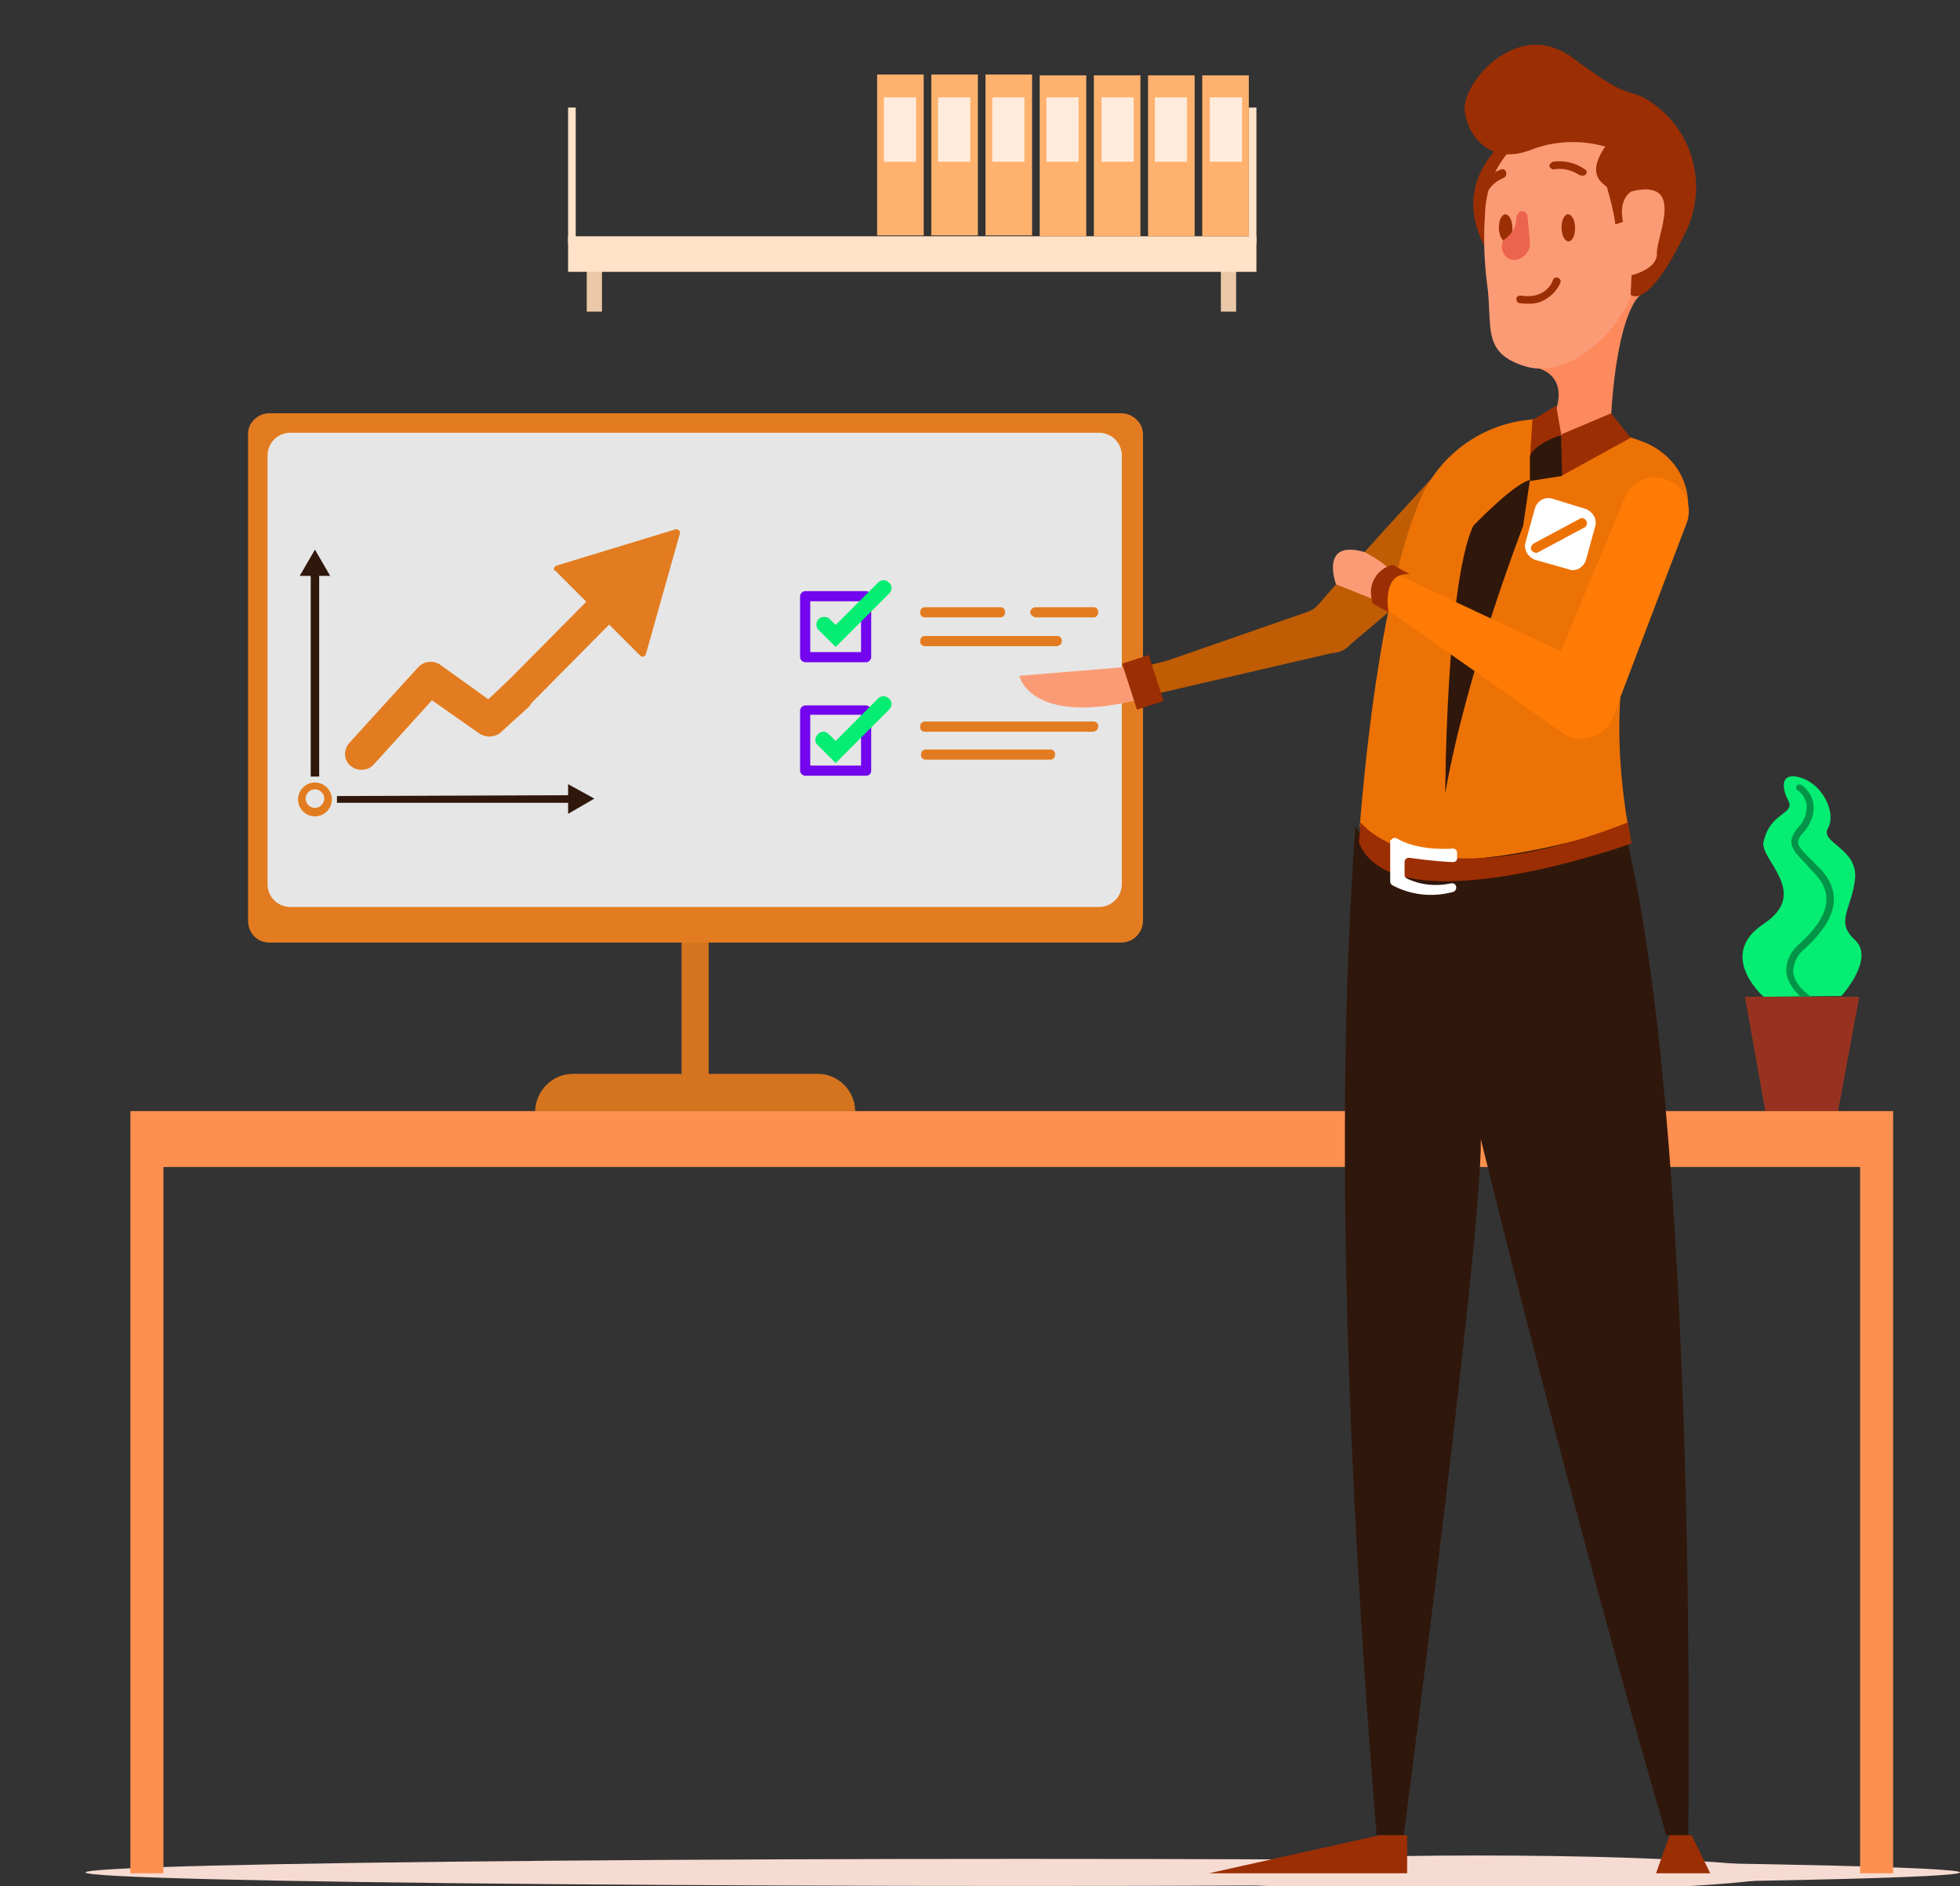 <?xml version="1.0" encoding="UTF-8"?> <svg xmlns="http://www.w3.org/2000/svg" xmlns:xlink="http://www.w3.org/1999/xlink" version="1.1" id="Layer_5" x="0px" y="0px" viewBox="0 0 231.5 222.7" style="enable-background:new 0 0 231.5 222.7;" xml:space="preserve"><rect x="0" y="0" width="231.5" height="222.7" fill="#333333" stroke="none"/> <style type="text/css"> .st0{fill:#EBC8A7;} .st1{fill:#D4741E;} .st2{fill:#E37C20;} .st3{fill:#E6E6E6;} .st4{fill:#F6DBD2;} .st5{fill:#05ED72;} .st6{fill:#039447;} .st7{fill:#983220;} .st8{fill:#FE904F;} .st9{fill:#BF5C04;} .st10{fill:#ED7205;} .st11{fill:#FC8A5D;} .st12{fill:#9C2E03;} .st13{fill:#FB9B76;} .st14{fill:#EC644E;} .st15{fill:#30170B;} .st16{fill:#FF7B05;} .st17{fill:#FFFFFF;} .st18{fill:#E37C20;stroke:#E37C20;stroke-width:3;stroke-miterlimit:10;} .st19{fill:#7205ED;} .st20{display:none;fill:#9C2E03;} .st21{display:none;opacity:0.11;fill:#EC6E25;enable-background:new ;} .st22{fill:#FFE2C7;} .st23{fill:#FFB26E;} .st24{fill:#FFEBDB;} </style> <title>információk_V3</title> <rect x="69.3" y="30" class="st0" width="1.8" height="6.8"></rect> <rect x="144.2" y="30" class="st0" width="1.8" height="6.8"></rect> <path class="st1" d="M67.7,126.8h28.9c2.4,0,4.4,2,4.4,4.4l0,0l0,0H63.2l0,0l0,0C63.3,128.8,65.2,126.8,67.7,126.8z"></path> <rect x="80.5" y="107.5" class="st1" width="3.2" height="20.3"></rect> <path class="st2" d="M31.8,48.8h100.6c1.4,0,2.6,1.1,2.6,2.5v57.4c0,1.4-1.1,2.6-2.6,2.6H31.8c-1.4,0-2.5-1.1-2.5-2.6V51.4 C29.2,50,30.4,48.8,31.8,48.8z"></path> <path class="st3" d="M34.3,51.1h95.5c1.5,0,2.7,1.2,2.7,2.7v50.6c0,1.5-1.2,2.7-2.7,2.7H34.3c-1.5,0-2.7-1.2-2.7-2.7V53.8 C31.6,52.3,32.8,51.1,34.3,51.1z"></path> <ellipse class="st4" cx="120.8" cy="221.1" rx="110.7" ry="1.6"></ellipse> <path class="st5" d="M208.3,117.7c0,0-5.6-4.9,0-8.6s-0.5-7.6,0-9.7c0.8-3.6,3.8-3.2,2.9-4.9s-0.8-3.5,1.7-2.6s4,4.2,3,5.9 s3.6,2.4,3.2,6s-2.4,5,0,7.2s-1.6,6.6-1.6,6.6L208.3,117.7z"></path> <path class="st6" d="M213.9,118.6c-0.1,0-0.1,0-0.2-0.1c-0.1-0.1-2.4-1.5-2.7-3.6c-0.1-1.4,0.5-2.6,1.6-3.5c3.5-3.2,4-5.8,1.8-8.2 c-0.4-0.4-0.8-0.8-1.1-1.2c-1.5-1.5-2.5-2.5-0.9-4.3c0.7-0.7,1-1.6,1-2.6c-0.1-0.7-0.5-1.4-1.1-1.8c-0.2-0.1-0.2-0.4-0.1-0.5 c0,0,0,0,0,0c0.1-0.2,0.4-0.2,0.6-0.1c0.8,0.6,1.3,1.4,1.4,2.4c0.1,1.2-0.4,2.3-1.2,3.2c-1.1,1.2-0.7,1.6,0.9,3.2 c0.4,0.4,0.8,0.8,1.2,1.2c2.5,2.8,1.9,5.8-1.9,9.3c-0.9,0.7-1.4,1.7-1.4,2.8c0.2,1.8,2.3,3,2.3,3c0.2,0.1,0.3,0.3,0.1,0.5 c0,0,0,0,0,0C214.2,118.4,214,118.5,213.9,118.6z"></path> <polygon class="st7" points="217.1,131.2 208.5,131.2 206.1,117.7 219.6,117.7 "></polygon> <polygon class="st8" points="223.6,134.5 223.6,131.2 15.4,131.2 15.4,137.8 15.4,137.8 15.4,221.2 19.3,221.2 19.3,137.8 219.7,137.8 219.7,221.2 223.6,221.2 223.6,134.5 "></polygon> <path class="st9" d="M179,53.6c-1.5-2-4.3-2.4-6.3-0.9c-0.1,0.1-0.2,0.2-0.3,0.3l-0.2,0.2c-1.5,1.5-2.9,3.1-4.4,4.7l-4.3,4.7 l-4.3,4.8c-1.1,1.3-2.3,2.6-3.4,3.9c-0.4,0.5-0.9,0.8-1.5,1L137.9,78l-3.9,1c-0.7,0.1-1.3,0.7-1.4,1.4c0.9,1,2.1,1.6,3.3,1.7l0,0 l2.1-0.5l0,0l19.4-4.5c0.8,0,1.6-0.4,2.1-1c1.5-1.3,3.1-2.6,4.6-3.9l4.8-4.2l4.8-4.2c1.6-1.4,3.1-2.8,4.6-4.2 C180.1,58.2,180.4,55.6,179,53.6z"></path> <ellipse class="st4" cx="174.7" cy="221.2" rx="35.7" ry="2.1"></ellipse> <path class="st10" d="M160.6,97.6L160.6,97.6c5.3,8.9,31.7,0,31.7,0c-3-17.8,1-27.8,5.4-33.2c2.7-3.4,2.1-8.2-1.3-10.9 c-0.6-0.5-1.3-0.9-2-1.2c-3.3-1.3-6.8-2.2-10.3-2.7c-6.6-0.8-13,2.6-16,8.6l-0.1,0.2C168.1,58.4,163.1,67,160.6,97.6z"></path> <path class="st11" d="M181.8,43.5c2.5,0.9,2.5,3,2.1,4.5c-0.2,0.6-0.4,1.1-0.7,1.7c0,0-2.5,1.1-1,2.2l2.2-0.5l0.8,2.8 c2.1,0,4.1-1.2,5-3.2c0-0.7,0.1-1.4,0.1-2.1l0,0c0.8-12.4,3.4-14,3.4-14l-0.8-4C192.9,30.9,177.6,42,181.8,43.5z"></path> <path class="st12" d="M178.4,16.1c0,0-7.7,5.2-2.7,13.6C179.4,36.1,178.4,16.1,178.4,16.1z"></path> <path class="st13" d="M175.6,33.2c-0.3-2.6-0.4-5.2-0.2-7.8c0-0.8,0.1-1.6,0.3-2.5l0,0c1.3-6,7.3-9.9,13.4-8.5 c6,1.3,9.9,7.3,8.5,13.4c-0.6,2.9-2.4,5.4-4.9,7c-2,5.2-7.8,9.8-12.4,8.5C174.8,41.7,176.4,38.5,175.6,33.2z"></path> <path class="st12" d="M189.6,17.3c-2.9-0.8-6-0.7-8.8,0.4c-4.6,1.8-7.4-1.4-7.8-4.6s6.2-11.1,12.7-6.3s6,3.6,8.4,4.7 c5.8,3.2,7.9,10.5,4.8,16.3c-4.4,9-6.3,7-6.3,7l0.1-2.3c0,0,3.1-0.7,3-2.6s3.5-8.9-3-7.3c0,0-1.6,0.8-1,3.6l-0.9,0.3 c-0.2-1.5-0.6-3-1-4.4C189.5,21.7,187.2,20.8,189.6,17.3z"></path> <ellipse transform="matrix(1 -2.006994e-02 2.006994e-02 1 -0.503 3.722)" class="st12" cx="185.2" cy="26.9" rx="0.8" ry="1.6"></ellipse> <ellipse transform="matrix(1 -2.006994e-02 2.006994e-02 1 -0.505 3.575)" class="st12" cx="177.8" cy="26.9" rx="0.8" ry="1.6"></ellipse> <path class="st12" d="M187.1,20.7c0.1,0,0.2-0.1,0.2-0.1c0.2-0.2,0.1-0.5-0.1-0.6c-1.1-0.8-2.5-1.1-3.8-0.9 c-0.2,0.1-0.4,0.3-0.4,0.5c0,0.2,0.3,0.4,0.5,0.4c1.1-0.2,2.2,0.1,3.1,0.7C186.8,20.7,187,20.8,187.1,20.7z"></path> <path class="st12" d="M177.9,20.6c0-0.1,0-0.2,0-0.3c-0.1-0.2-0.3-0.4-0.6-0.3c0,0,0,0,0,0c-1.3,0.5-2.3,1.5-2.8,2.8 c-0.1,0.2,0,0.5,0.3,0.6c0.2,0.1,0.5,0,0.6-0.2c0,0,0,0,0,0c0.4-1,1.2-1.8,2.2-2.2C177.8,20.9,177.9,20.8,177.9,20.6z"></path> <path class="st12" d="M181.8,35.7c1.1-0.4,2-1.2,2.5-2.3c0.1-0.2,0-0.5-0.3-0.6c-0.2-0.1-0.5,0-0.6,0.3l0,0c0,0.1-0.8,2.3-3.8,1.8 c-0.2,0-0.5,0.1-0.5,0.4c0,0.2,0.1,0.5,0.4,0.5C180.3,35.9,181.1,35.9,181.8,35.7z"></path> <path class="st14" d="M180.7,28.5c0.1,1.1-0.6,2-1.7,2.2l0,0c-1.7,0.1-2-2.1-1.2-2.5c0.8-0.6,1.3-1.5,1.3-2.5c0-0.2,0.1-0.3,0.2-0.5 c0.2-0.3,0.5-0.3,0.8-0.2c0.1,0.1,0.2,0.2,0.3,0.4L180.7,28.5z"></path> <path class="st15" d="M180.7,56.7l-0.8,5.4c0,0-6.8,17.6-9.2,31.6c0,0,0.1-24.6,3.3-31.6C174,62.1,178.9,57,180.7,56.7z"></path> <path class="st15" d="M162.6,216.7h3.2c0,0,9.3-71,9.1-82.2c0,0,10.8,44.1,21.9,82.2h2.6c0,0,1.2-78.5-6.7-115.1 c-0.3-1.4-0.6-2.7-0.8-4c0,0-26.4,8.9-31.8,0C158.3,121.6,157.9,159.2,162.6,216.7z"></path> <path class="st16" d="M191.9,58.8l-9.3,22.3l6.2-2.1l-24.5-11.5c-0.9-0.6-2.1-0.3-2.7,0.7s-0.3,2.1,0.7,2.7l22.2,15.6 c1.8,1.3,4.3,0.8,5.6-1c0.2-0.3,0.3-0.5,0.4-0.8l0.1-0.3l8.6-22.6c0.8-2-0.2-4.3-2.2-5.1C194.9,55.8,192.6,56.8,191.9,58.8 L191.9,58.8z"></path> <polygon class="st12" points="184.4,51.3 184.4,53.8 184.4,56.2 192.6,51.7 190.3,48.8 190.3,48.8 "></polygon> <polygon class="st12" points="181,49.6 180.7,54.1 182.2,52.7 184.4,51.3 183.8,47.9 183.8,47.9 "></polygon> <polygon class="st12" points="166.2,216.7 166.2,221.2 142.8,221.2 163,216.7 "></polygon> <polygon class="st12" points="199.8,216.7 202,221.2 195.6,221.2 197.2,216.7 "></polygon> <path class="st12" d="M192.7,99.6c0,0-28,10.1-32.2-0.1l0.2-2.4c0,0,7.2,9.6,31.6,0L192.7,99.6z"></path> <path class="st17" d="M164.2,99.3v4.8c0,0.2,0.1,0.3,0.2,0.4c2.2,1.2,4.8,1.5,7.3,0.8c0.2-0.1,0.3-0.3,0.3-0.5l0,0 c0-0.3-0.2-0.5-0.5-0.5c0,0-0.1,0-0.1,0c-1.8,0.4-3.7,0.2-5.3-0.6c-0.1-0.1-0.2-0.2-0.2-0.4v-1.5c0-0.3,0.2-0.5,0.5-0.5 c0,0,0,0,0.1,0c0.9,0.1,2.8,0.4,5.1,0.5c0.3,0,0.5-0.2,0.5-0.4c0,0,0,0,0,0v-0.7c0-0.3-0.2-0.5-0.5-0.5c0,0,0,0,0,0 c-1.2,0.1-4.5,0.1-6.6-1.2c-0.2-0.1-0.5-0.1-0.7,0.2C164.3,99.1,164.2,99.2,164.2,99.3z"></path> <path class="st13" d="M162.3,70.8l-4.5-1.8c0,0-2-5.4,3.4-3.8c0,0,3,1.6,3,2.3S162.3,70.8,162.3,70.8z"></path> <path class="st13" d="M133.7,78.7l-13.3,1.1c0,0,1.2,6,14.2,2.8L133.7,78.7z"></path> <path class="st12" d="M164,72.3c0,0-0.9-4.8,2.5-4.5l-2-1.1c-1.8,0.4-2.9,2.2-2.5,4c0,0.2,0.1,0.4,0.2,0.6L164,72.3z"></path> <rect x="133.3" y="77.7" transform="matrix(0.952 -0.307 0.307 0.952 -18.219 45.319)" class="st12" width="3.3" height="5.7"></rect> <path class="st15" d="M180.7,54.1v2.7l3.8-0.6l-0.1-4.8C184.4,51.3,180.7,52.6,180.7,54.1z"></path> <path class="st17" d="M187.3,66.2l1.1-4c0.3-0.9-0.3-1.8-1.1-2.1c0,0,0,0,0,0l-3.9-1.2c-0.9-0.3-1.8,0.2-2.1,1.1c0,0,0,0,0,0l-1.1,4 c-0.3,0.9,0.3,1.8,1.1,2.1l3.9,1.1C186.1,67.6,187,67,187.3,66.2C187.3,66.2,187.3,66.2,187.3,66.2z M187.3,62.2l-5.6,3 c-0.3,0.2-0.6,0-0.8-0.2c0,0,0,0,0,0c-0.2-0.3,0-0.6,0.2-0.8c0,0,0,0,0,0l5.6-3c0.3-0.1,0.6,0.1,0.7,0.4 C187.5,61.7,187.4,62,187.3,62.2L187.3,62.2z"></path> <path class="st15" d="M37.7,67.5v24.2c-0.1,0-0.3,0-0.5,0c-0.1,0-0.3,0-0.5,0V67.5H37.7z"></path> <path class="st15" d="M67.6,93.9v0.9H39.8c0-0.1,0-0.3,0-0.4c0-0.1,0-0.3,0-0.4L67.6,93.9z"></path> <polygon class="st15" points="67.1,92.6 70.2,94.3 67.1,96.1 "></polygon> <polygon class="st15" points="39,68 37.2,64.9 35.4,68 "></polygon> <path class="st2" d="M37.2,96.4c-1.1,0-2-0.9-2-2s0.9-2,2-2s2,0.9,2,2S38.3,96.4,37.2,96.4z M37.2,93.2c-0.6,0-1.1,0.5-1.1,1.1 c0,0.6,0.5,1.1,1.1,1.1c0.6,0,1.1-0.5,1.1-1.1c0,0,0,0,0,0C38.3,93.7,37.8,93.2,37.2,93.2z"></path> <g> <path class="st18" d="M61.4,81.7C61.4,81.7,61.4,81.7,61.4,81.7c-0.2-0.2-0.5-0.2-0.6,0l-3,2.8l-6.7-4.8c-0.2-0.1-0.4-0.1-0.6,0.1 l-8.1,8.9c-0.2,0.2-0.2,0.5,0,0.6c0.1,0.1,0.2,0.1,0.3,0.1c0.1,0,0.2,0,0.3-0.1l7.8-8.6l6.7,4.7c0.2,0.1,0.4,0.1,0.6,0l3.3-3 C61.6,82.1,61.6,81.8,61.4,81.7z"></path> <path class="st2" d="M60.4,84.7c-0.5,0-1-0.2-1.4-0.6c-0.7-0.8-0.7-2,0-2.7l10.5-10.6c0.8-0.7,4.6,1.9,5.3,2.6 c0.7,0.8-1.9-0.6-2.6,0.1L61.7,84.1C61.4,84.5,60.9,84.7,60.4,84.7z"></path> <path class="st2" d="M65.6,67.4l10,10c0.2,0.2,0.4,0.2,0.6,0c0,0,0.1-0.1,0.1-0.2L80.3,63c0.1-0.2-0.1-0.4-0.3-0.5 c-0.1,0-0.2,0-0.2,0l-14.1,4.3c-0.2,0.1-0.3,0.3-0.3,0.5C65.5,67.3,65.5,67.4,65.6,67.4z"></path> </g> <path class="st19" d="M102.3,91.6h-7.2c-0.3,0-0.6-0.3-0.6-0.6c0,0,0,0,0,0v-7.1c0-0.3,0.3-0.6,0.6-0.6c0,0,0,0,0,0h7.2 c0.3,0,0.6,0.3,0.6,0.6c0,0,0,0,0,0V91C102.9,91.3,102.7,91.6,102.3,91.6C102.3,91.6,102.3,91.6,102.3,91.6z M95.7,90.4h6v-6h-6 V90.4z"></path> <path class="st19" d="M102.3,78.2h-7.2c-0.3,0-0.6-0.3-0.6-0.6v-7.2c0-0.3,0.3-0.6,0.6-0.6h7.2c0.3,0,0.6,0.3,0.6,0.6v7.2 C102.9,77.9,102.6,78.2,102.3,78.2z M95.7,77h6v-6h-6V77z"></path> <path class="st2" d="M129.2,72.9h-6.8c-0.3,0-0.6-0.2-0.7-0.5s0.2-0.6,0.5-0.7c0.1,0,0.1,0,0.2,0h6.8c0.3,0,0.6,0.3,0.5,0.7 C129.7,72.6,129.5,72.9,129.2,72.9z"></path> <path class="st2" d="M118.2,72.9h-9c-0.3,0-0.6-0.3-0.5-0.7c0-0.3,0.3-0.5,0.5-0.5h9c0.3,0,0.6,0.3,0.5,0.7 C118.7,72.6,118.5,72.9,118.2,72.9z"></path> <path class="st2" d="M124.9,76.3h-15.7c-0.3,0-0.6-0.3-0.5-0.7c0-0.3,0.3-0.5,0.5-0.5h15.7c0.3,0,0.6,0.3,0.5,0.7 C125.4,76,125.2,76.2,124.9,76.3z"></path> <path class="st2" d="M129.2,86.4h-20c-0.3,0-0.6-0.3-0.5-0.7c0-0.3,0.3-0.5,0.5-0.5h20c0.3,0,0.6,0.3,0.5,0.7 C129.7,86.1,129.5,86.3,129.2,86.4z"></path> <path class="st2" d="M124.1,89.7h-14.8c-0.3,0-0.6-0.3-0.5-0.7c0-0.3,0.3-0.5,0.5-0.5h14.8c0.3,0,0.6,0.3,0.5,0.7 C124.6,89.5,124.3,89.7,124.1,89.7z"></path> <path class="st5" d="M98.7,76.4l-2.1-2.1c-0.3-0.4-0.2-1,0.2-1.3c0.3-0.2,0.8-0.2,1.1,0l0.8,0.8l5-5c0.4-0.4,0.9-0.4,1.3,0 c0.4,0.3,0.4,0.9,0,1.3c0,0,0,0,0,0L98.7,76.4z"></path> <path class="st5" d="M98.7,90.1L96.6,88c-0.4-0.3-0.4-0.9,0-1.3c0,0,0,0,0,0c0.4-0.4,0.9-0.4,1.3,0l0.8,0.8l5-5 c0.4-0.4,0.9-0.4,1.3,0c0.4,0.3,0.4,0.9,0,1.3c0,0,0,0,0,0L98.7,90.1z"></path> <path class="st20" d="M83.2,61.8c-7.9-6.1-19.3-4.6-25.4,3.3s-4.6,19.3,3.3,25.4c7.9,6.1,19.3,4.6,25.4-3.3 C92.7,79.3,91.2,67.9,83.2,61.8C83.2,61.8,83.2,61.8,83.2,61.8z M84.8,85.9c-5.3,7-15.3,8.3-22.3,2.9s-8.3-15.3-2.9-22.3 s15.3-8.3,22.3-2.9c0,0,0,0,0,0C88.8,68.9,90.1,78.9,84.8,85.9z"></path> <path class="st21" d="M84.8,85.9c-5.3,7-15.3,8.3-22.3,2.9s-8.3-15.3-2.9-22.3s15.3-8.3,22.3-2.9c0,0,0,0,0,0 C88.8,68.9,90.1,78.9,84.8,85.9z"></path> <rect x="67.1" y="27.9" class="st22" width="81.3" height="4.2"></rect> <rect x="147.5" y="12.7" class="st22" width="0.9" height="16.1"></rect> <rect x="67.1" y="12.7" class="st22" width="0.9" height="16.1"></rect> <rect x="103.6" y="8.8" class="st23" width="5.5" height="19"></rect> <rect x="104.4" y="11.5" class="st24" width="3.8" height="7.6"></rect> <rect x="110" y="8.8" class="st23" width="5.5" height="19"></rect> <rect x="110.8" y="11.5" class="st24" width="3.8" height="7.6"></rect> <rect x="116.4" y="8.8" class="st23" width="5.5" height="19"></rect> <rect x="117.2" y="11.5" class="st24" width="3.8" height="7.6"></rect> <rect x="122.8" y="8.9" class="st23" width="5.5" height="19"></rect> <rect x="123.6" y="11.5" class="st24" width="3.8" height="7.6"></rect> <rect x="129.2" y="8.9" class="st23" width="5.5" height="19"></rect> <rect x="130.1" y="11.5" class="st24" width="3.8" height="7.6"></rect> <rect x="142" y="8.9" class="st23" width="5.5" height="19"></rect> <rect x="142.9" y="11.5" class="st24" width="3.8" height="7.6"></rect> <rect x="135.6" y="8.9" class="st23" width="5.5" height="19"></rect> <rect x="136.4" y="11.5" class="st24" width="3.8" height="7.6"></rect> </svg> 
